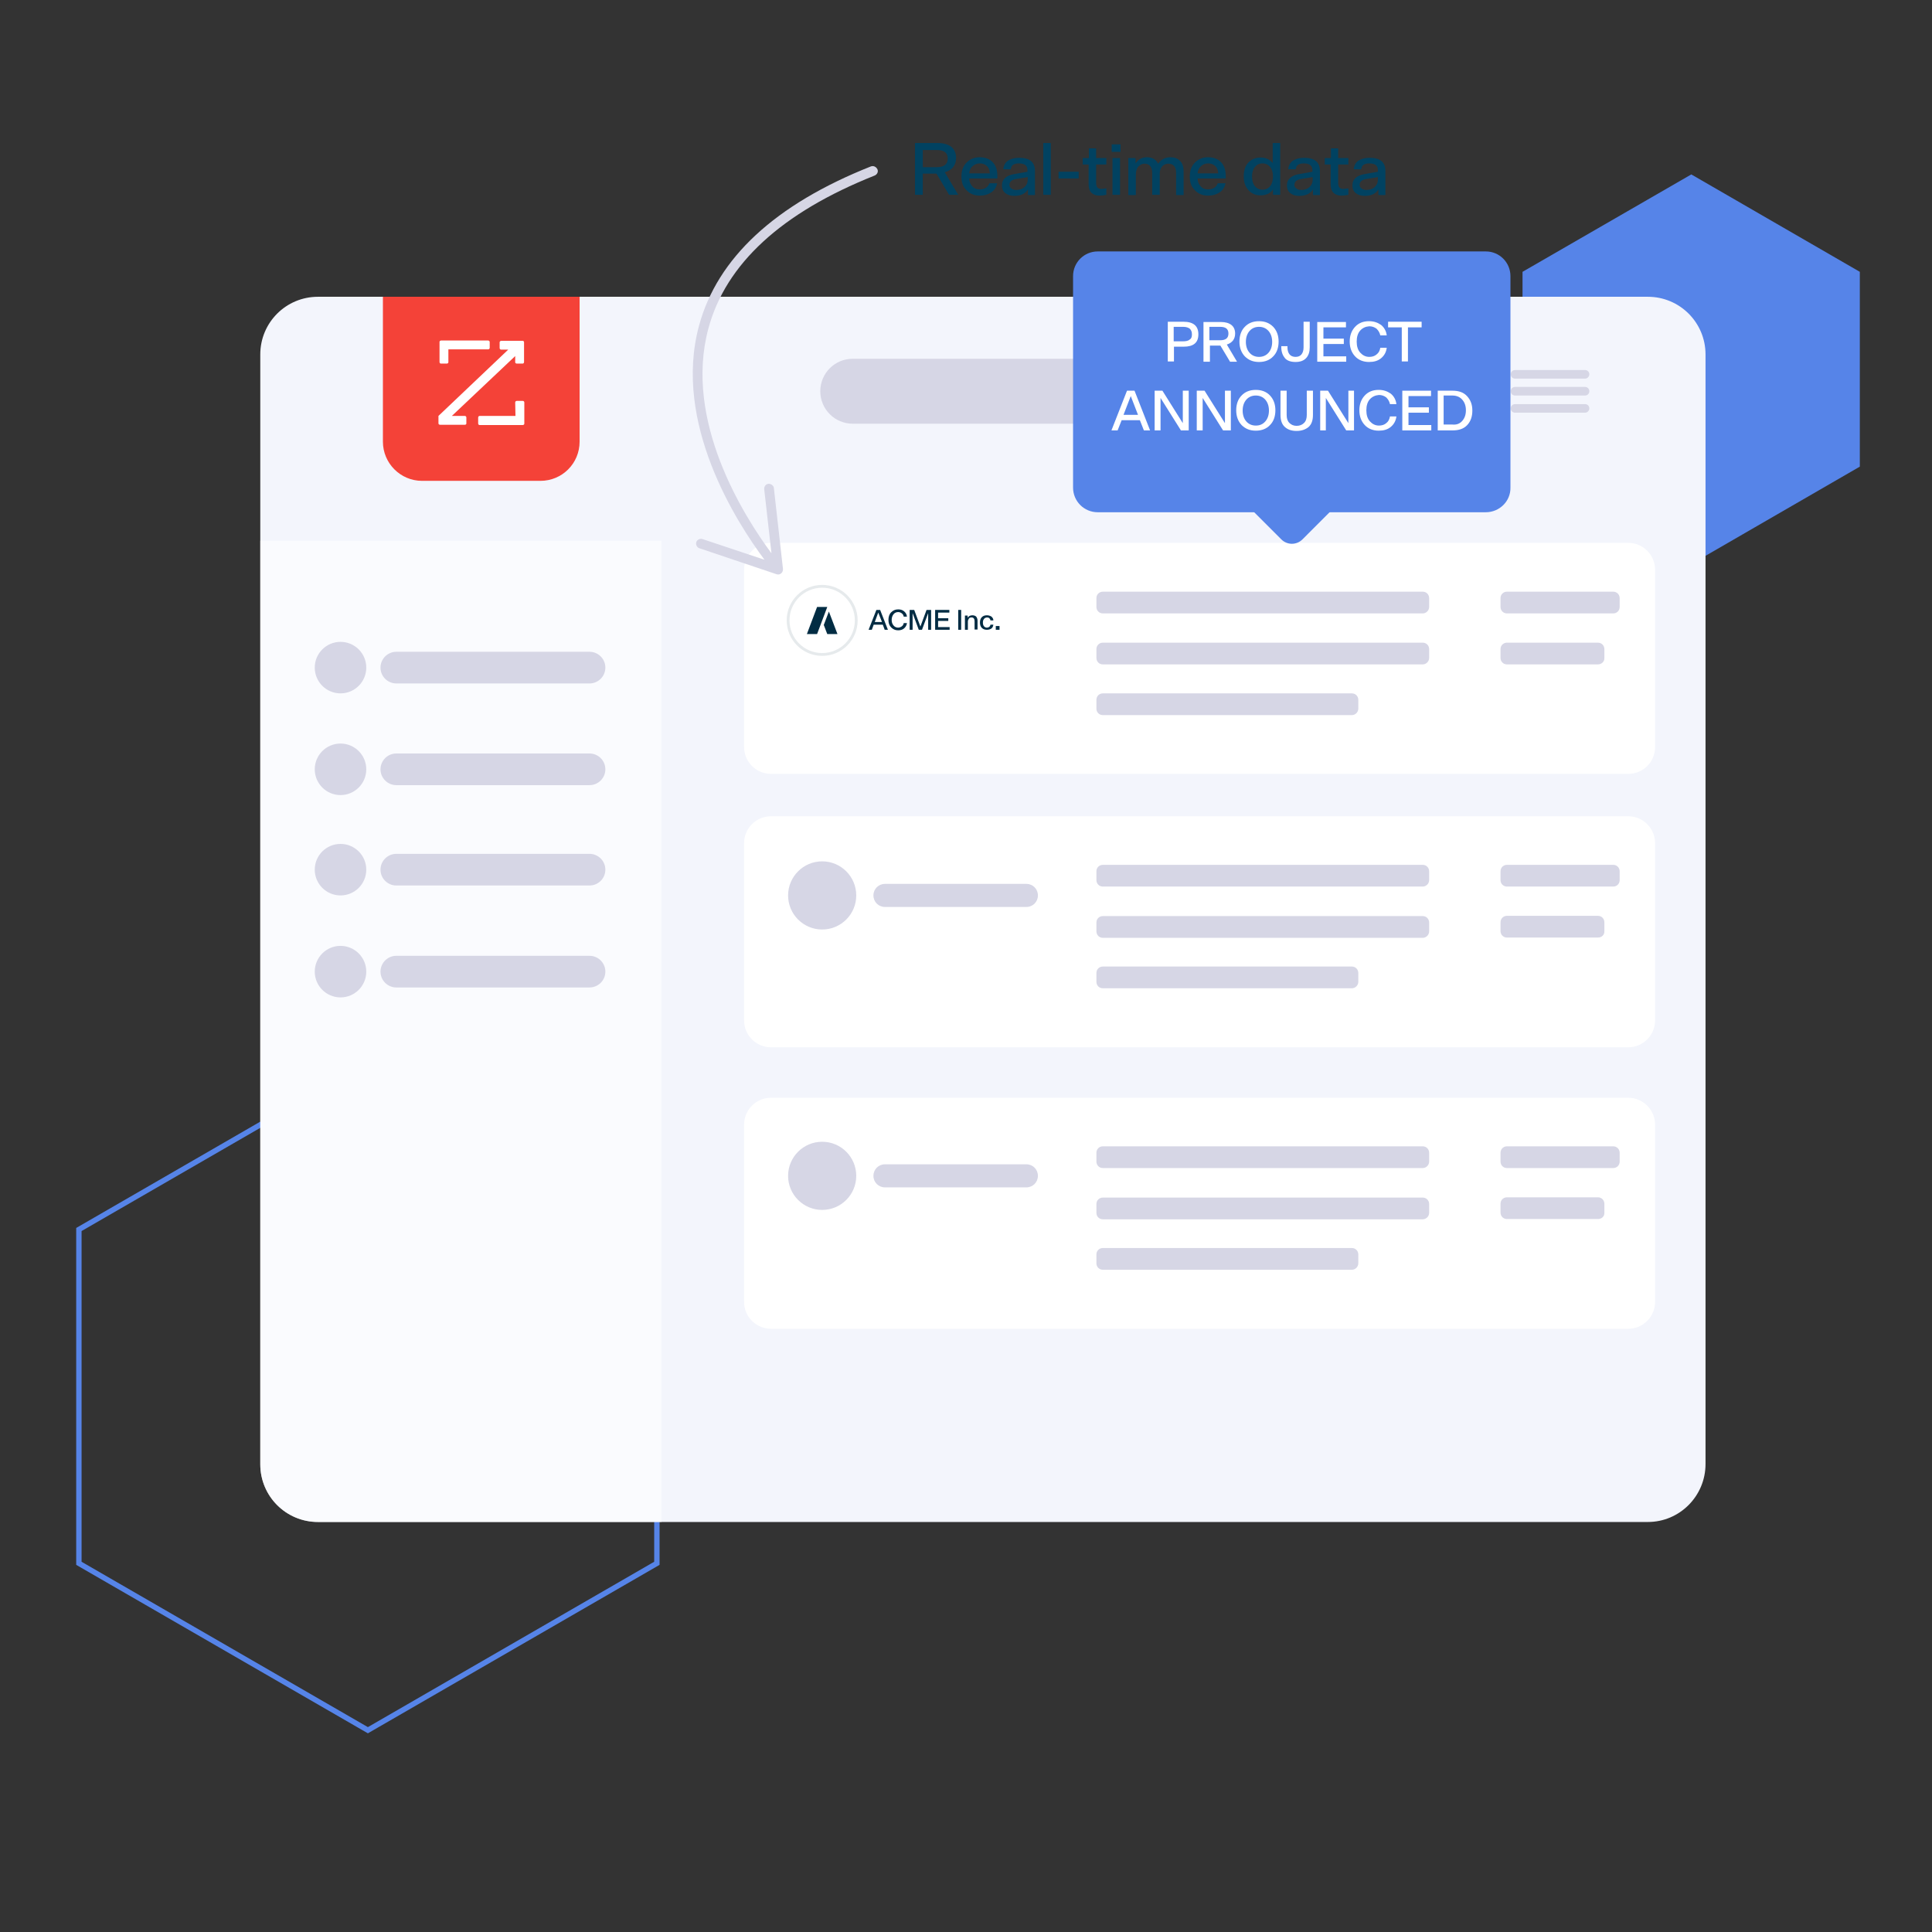 <?xml version="1.0" encoding="utf-8"?>
<!-- Generator: Adobe Illustrator 25.4.1, SVG Export Plug-In . SVG Version: 6.00 Build 0)  -->
<svg version="1.1" id="Layer_1" xmlns="http://www.w3.org/2000/svg" xmlns:xlink="http://www.w3.org/1999/xlink" x="0px" y="0px"
	 viewBox="0 0 720 720" style="enable-background:new 0 0 720 720;" xml:space="preserve">
<rect x="0" y="0" width="720" height="720" fill="#333333" stroke="none"/>
<style type="text/css">
	.st0{fill:none;stroke:#5684E8;stroke-width:2;stroke-miterlimit:10;}
	.st1{fill:#5684E8;}
	.st2{fill:#014261;}
	.st3{fill:#F3F5FC;enable-background:new    ;}
	.st4{fill:#FFFFFF;enable-background:new    ;}
	.st5{fill:#FFFFFF;}
	.st6{enable-background:new    ;}
	.st7{fill:#F44238;}
	.st8{fill:#012C43;}
	.st9{fill:#3DB76F;}
	.st10{fill:#F3F5FC;}
	.st11{fill:#012C43;enable-background:new    ;}
	.st12{fill:#D6D6E5;enable-background:new    ;}
	.st13{fill:#F2A73B;}
	.st14{fill:#D6D6E5;}
	.st15{fill:url(#SVGID_1_);stroke:#5684E8;stroke-miterlimit:10;}
	.st16{fill:#F44238;enable-background:new    ;}
	.st17{opacity:0.59;fill:#FFFFFF;}
	.st18{opacity:0.1;fill:none;stroke:#012C43;stroke-width:1.048;stroke-miterlimit:10;}
	.st19{fill:#F8761F;}
	.st20{opacity:0.22;fill:#F3F5FC;enable-background:new    ;}
</style>
<polygon class="st0" points="244.8,582.6 244.8,458.2 137.1,396 29.4,458.2 29.4,582.6 137.1,644.8 "/>
<g>
	<path class="st2" d="M341,72.7V53.3h8.4c2.2,0,3.9,0.5,5.1,1.4c1.2,1,1.8,2.4,1.8,4.2c0,1.4-0.4,2.5-1.1,3.4
		c-0.7,0.9-1.8,1.5-3.1,1.9l5,8.4h-3.4l-4.7-7.9h-5.1v7.9H341z M343.9,62.3h5.2c2.7,0,4.1-1.1,4.1-3.2c0-2.2-1.4-3.2-4.1-3.2h-5.2
		V62.3z"/>
	<path class="st2" d="M358.3,65.8c0-2.2,0.6-3.9,1.9-5.2c1.3-1.3,2.9-2,4.9-2s3.6,0.6,4.8,1.8c1.2,1.2,1.8,3,1.8,5.2v0.9h-10.5
		c0,1.1,0.4,2.1,1.1,2.9s1.6,1.2,2.8,1.2c0.9,0,1.6-0.2,2.3-0.6c0.6-0.4,1.1-1,1.3-1.7h2.9c-0.3,1.5-1,2.6-2.2,3.4
		c-1.2,0.8-2.6,1.2-4.2,1.2c-2,0-3.6-0.6-4.9-1.9C358.9,69.7,358.3,68,358.3,65.8z M361.2,64.6h7.7c-0.1-1.2-0.4-2.1-1.1-2.7
		c-0.7-0.7-1.6-1-2.6-1c-1.1,0-1.9,0.3-2.7,1C361.7,62.5,361.3,63.5,361.2,64.6z"/>
	<path class="st2" d="M385.7,72.7h-2.6v-2.1c-1,1.6-2.7,2.4-5.1,2.4c-1.3,0-2.4-0.3-3.3-1c-0.9-0.7-1.3-1.7-1.3-2.9
		c0-1.2,0.4-2.1,1.2-2.8c0.8-0.7,1.9-1.2,3.2-1.4l5.1-0.9v-0.6c0-1.7-1.1-2.5-3.2-2.5c-1.9,0-2.9,0.7-3,2.2h-2.8
		c0.1-1.4,0.7-2.5,1.7-3.2c1.1-0.7,2.5-1.1,4.2-1.1c1.9,0,3.4,0.4,4.4,1.2c1,0.8,1.5,2.1,1.5,3.7V72.7z M378.7,70.8
		c1.2,0,2.2-0.3,3-1s1.3-1.6,1.3-2.9V66l-4.3,0.7c-1.7,0.3-2.5,1-2.5,2.2c0,0.6,0.2,1,0.7,1.3C377.3,70.6,377.9,70.8,378.7,70.8z"/>
	<path class="st2" d="M388.8,53.3h2.8v19.3h-2.8V53.3z"/>
	<path class="st2" d="M394.5,66.5v-2.5h7.5v2.5H394.5z"/>
	<path class="st2" d="M403.5,61.3v-2.4h2.3v-3.6h2.7v3.6h3.8v2.4h-3.8V68c0,0.8,0.1,1.4,0.4,1.8c0.3,0.4,0.8,0.6,1.5,0.6
		c0.6,0,1.2-0.1,1.9-0.2v2.4c-0.8,0.2-1.7,0.3-2.6,0.3c-1.3,0-2.3-0.4-3-1.1c-0.7-0.7-1-1.8-1-3.2v-7.3H403.5z"/>
	<path class="st2" d="M414.3,56.6v-2.8h3.3v2.8H414.3z M414.6,58.9h2.8v13.7h-2.8V58.9z"/>
	<path class="st2" d="M441.1,64v8.7h-2.8v-8.3c0-2.2-1-3.4-2.9-3.4c-0.9,0-1.6,0.3-2.3,1c-0.6,0.7-0.9,1.6-0.9,2.7v7.9h-2.8v-8.1
		c0-2.3-1-3.5-2.9-3.5c-0.9,0-1.6,0.4-2.3,1.1c-0.6,0.7-0.9,1.7-0.9,3v7.6h-2.8V58.9h2.7v2c1-1.5,2.4-2.3,4.2-2.3
		c2,0,3.4,0.8,4.2,2.4c1.1-1.6,2.7-2.4,4.6-2.4c1.5,0,2.6,0.4,3.5,1.3C440.7,60.8,441.1,62.2,441.1,64z"/>
	<path class="st2" d="M443.4,65.8c0-2.2,0.6-3.9,1.9-5.2c1.3-1.3,2.9-2,4.9-2c2,0,3.6,0.6,4.8,1.8c1.2,1.2,1.8,3,1.8,5.2v0.9h-10.5
		c0,1.1,0.4,2.1,1.1,2.9c0.7,0.8,1.6,1.2,2.8,1.2c0.9,0,1.6-0.2,2.3-0.6c0.6-0.4,1.1-1,1.3-1.7h2.9c-0.3,1.5-1,2.6-2.2,3.4
		c-1.2,0.8-2.6,1.2-4.2,1.2c-2,0-3.6-0.6-4.9-1.9C444,69.7,443.4,68,443.4,65.8z M446.3,64.6h7.7c-0.1-1.2-0.4-2.1-1.1-2.7
		c-0.7-0.7-1.6-1-2.6-1c-1.1,0-1.9,0.3-2.7,1C446.9,62.5,446.4,63.5,446.3,64.6z"/>
	<path class="st2" d="M469.8,58.7c1.9,0,3.4,0.7,4.5,2.1v-7.5h2.8v19.3h-2.7v-2c-1,1.5-2.6,2.2-4.7,2.2c-1.7,0-3.2-0.6-4.4-1.9
		c-1.2-1.3-1.8-3-1.8-5.2c0-2.2,0.6-4,1.8-5.2C466.5,59.3,468,58.7,469.8,58.7z M470.5,60.9c-1.3,0-2.2,0.5-2.9,1.4
		c-0.7,0.9-1,2.1-1,3.5c0,1.4,0.3,2.6,1,3.5c0.7,0.9,1.7,1.4,2.9,1.4c1.2,0,2.2-0.5,2.9-1.4c0.7-0.9,1-2.1,1-3.5
		c0-1.4-0.3-2.6-1-3.5C472.7,61.4,471.7,60.9,470.5,60.9z"/>
	<path class="st2" d="M491.9,72.7h-2.6v-2.1c-1,1.6-2.7,2.4-5.1,2.4c-1.3,0-2.4-0.3-3.3-1c-0.9-0.7-1.3-1.7-1.3-2.9
		c0-1.2,0.4-2.1,1.2-2.8c0.8-0.7,1.9-1.2,3.2-1.4l5.1-0.9v-0.6c0-1.7-1.1-2.5-3.2-2.5c-1.9,0-2.9,0.7-3,2.2h-2.8
		c0.1-1.4,0.7-2.5,1.7-3.2c1.1-0.7,2.5-1.1,4.2-1.1c1.9,0,3.4,0.4,4.4,1.2c1,0.8,1.5,2.1,1.5,3.7V72.7z M484.9,70.8
		c1.2,0,2.2-0.3,3-1s1.3-1.6,1.3-2.9V66l-4.3,0.7c-1.7,0.3-2.5,1-2.5,2.2c0,0.6,0.2,1,0.7,1.3C483.4,70.6,484.1,70.8,484.9,70.8z"/>
	<path class="st2" d="M493.7,61.3v-2.4h2.3v-3.6h2.7v3.6h3.8v2.4h-3.8V68c0,0.8,0.1,1.4,0.4,1.8c0.3,0.4,0.8,0.6,1.5,0.6
		c0.6,0,1.2-0.1,1.9-0.2v2.4c-0.8,0.2-1.7,0.3-2.6,0.3c-1.3,0-2.3-0.4-3-1.1c-0.7-0.7-1-1.8-1-3.2v-7.3H493.7z"/>
	<path class="st2" d="M516.3,72.7h-2.6v-2.1c-1,1.6-2.7,2.4-5.1,2.4c-1.3,0-2.4-0.3-3.3-1c-0.9-0.7-1.3-1.7-1.3-2.9
		c0-1.2,0.4-2.1,1.2-2.8c0.8-0.7,1.9-1.2,3.2-1.4l5.1-0.9v-0.6c0-1.7-1.1-2.5-3.2-2.5c-1.9,0-2.9,0.7-3,2.2h-2.8
		c0.1-1.4,0.7-2.5,1.7-3.2c1.1-0.7,2.5-1.1,4.2-1.1c1.9,0,3.4,0.4,4.4,1.2c1,0.8,1.5,2.1,1.5,3.7V72.7z M509.2,70.8
		c1.2,0,2.2-0.3,3-1s1.3-1.6,1.3-2.9V66l-4.3,0.7c-1.7,0.3-2.5,1-2.5,2.2c0,0.6,0.2,1,0.7,1.3C507.8,70.6,508.4,70.8,509.2,70.8z"/>
</g>
<polygon class="st1" points="693.1,173.9 693.1,101.3 630.3,65 567.4,101.3 567.4,173.9 630.3,210.2 "/>
<path class="st3" d="M614.1,567.2H118.5c-11.9,0-21.5-9.6-21.5-21.5V132.1c0-11.9,9.6-21.5,21.5-21.5h495.6
	c11.9,0,21.5,9.6,21.5,21.5v413.5C635.6,557.5,626,567.2,614.1,567.2z"/>
<path class="st16" d="M201.4,179.2h-44.1c-8.1,0-14.6-6.6-14.6-14.6v-54H216v54C216,172.7,209.5,179.2,201.4,179.2z"/>
<path class="st12" d="M531.9,157.9H317.8c-6.7,0-12.1-5.4-12.1-12.1v0c0-6.7,5.4-12.1,12.1-12.1h214.1c6.7,0,12.1,5.4,12.1,12.1v0
	C544,152.5,538.6,157.9,531.9,157.9z"/>
<g>
	<path id="Path_11_2_" class="st5" d="M186.9,127h7.8c0.3,0,0.6,0.2,0.6,0.5c0,0,0,0,0,0v7.4c0,0.3-0.2,0.6-0.5,0.6l0,0h-2.2
		c-0.3,0-0.6-0.2-0.6-0.5c0,0,0,0,0,0v-2.3L168.4,155h4.8c0.3,0,0.6,0.2,0.6,0.6c0,0,0,0,0,0v2.2c0,0.3-0.2,0.5-0.6,0.5h0h-9.2
		c-0.3,0-0.6-0.2-0.6-0.5c0,0,0,0,0,0V155l26-24.7h-2.6c-0.3,0-0.6-0.2-0.6-0.6v-2.2C186.3,127.2,186.5,127,186.9,127z"/>
	<path id="Path_12_2_" class="st5" d="M167.1,130.2h14.8c0.3,0,0.6-0.2,0.6-0.6c0,0,0,0,0,0v-2.1c0-0.3-0.2-0.6-0.6-0.6c0,0,0,0,0,0
		h-17.5c-0.3,0-0.6,0.2-0.6,0.5v0v7.5c0,0.3,0.2,0.6,0.5,0.6l0,0h2.2c0.3,0,0.6-0.2,0.6-0.5c0,0,0,0,0,0v0L167.1,130.2z"/>
	<path id="Path_13_2_" class="st5" d="M192.1,155h-13.3c-0.3,0-0.6,0.2-0.6,0.6c0,0,0,0,0,0v2.2c0,0.3,0.2,0.6,0.5,0.6l0,0h16.1
		c0.3,0,0.6-0.2,0.6-0.5c0,0,0,0,0,0V150c0-0.3-0.2-0.6-0.6-0.6c0,0,0,0,0,0h-2.2c-0.3,0-0.6,0.2-0.6,0.6c0,0,0,0,0,0L192.1,155z"/>
</g>
<g>
	<path class="st14" d="M590.7,141.1h-26.1c-0.9,0-1.6-0.7-1.6-1.6l0,0c0-0.9,0.7-1.6,1.6-1.6h26.1c0.9,0,1.6,0.7,1.6,1.6l0,0
		C592.3,140.3,591.6,141.1,590.7,141.1z"/>
	<path class="st14" d="M590.7,147.4h-26.1c-0.9,0-1.6-0.7-1.6-1.6l0,0c0-0.9,0.7-1.6,1.6-1.6h26.1c0.9,0,1.6,0.7,1.6,1.6l0,0
		C592.3,146.7,591.6,147.4,590.7,147.4z"/>
	<path class="st14" d="M590.7,153.8h-26.1c-0.9,0-1.6-0.7-1.6-1.6v0c0-0.9,0.7-1.6,1.6-1.6h26.1c0.9,0,1.6,0.7,1.6,1.6v0
		C592.3,153,591.6,153.8,590.7,153.8z"/>
</g>
<path class="st17" d="M246.5,567.2h-128c-11.9,0-21.5-9.6-21.5-21.5V201.5h149.5V567.2z"/>
<circle class="st12" cx="126.9" cy="248.8" r="9.6"/>
<path class="st12" d="M219.7,292.6h-72c-3.2,0-5.9-2.6-5.9-5.9v0c0-3.2,2.6-5.9,5.9-5.9h72c3.2,0,5.9,2.6,5.9,5.9v0
	C225.6,290,222.9,292.6,219.7,292.6z"/>
<path class="st12" d="M219.7,254.7h-72c-3.2,0-5.9-2.6-5.9-5.9l0,0c0-3.2,2.6-5.9,5.9-5.9h72c3.2,0,5.9,2.6,5.9,5.9l0,0
	C225.6,252.1,222.9,254.7,219.7,254.7z"/>
<circle class="st12" cx="126.9" cy="286.7" r="9.6"/>
<path class="st12" d="M219.7,330h-72c-3.2,0-5.9-2.6-5.9-5.9v0c0-3.2,2.6-5.9,5.9-5.9h72c3.2,0,5.9,2.6,5.9,5.9v0
	C225.6,327.4,222.9,330,219.7,330z"/>
<circle class="st12" cx="126.9" cy="324.1" r="9.6"/>
<path class="st12" d="M219.7,368h-72c-3.2,0-5.9-2.6-5.9-5.9l0,0c0-3.2,2.6-5.9,5.9-5.9h72c3.2,0,5.9,2.6,5.9,5.9l0,0
	C225.6,365.4,222.9,368,219.7,368z"/>
<circle class="st12" cx="126.9" cy="362.1" r="9.6"/>
<path class="st5" d="M606.8,288.4H287.3c-5.5,0-10-4.5-10-10v-66.1c0-5.5,4.5-10,10-10h319.5c5.5,0,10,4.5,10,10v66.1
	C616.8,284,612.3,288.4,606.8,288.4z"/>
<g class="st6">
	<path class="st8" d="M329.7,234.7l-0.7-1.9h-3.4l-0.7,1.9h-1.2l2.9-7.4h1.4l2.9,7.4H329.7z M327.3,228.3l-1.3,3.5h2.7L327.3,228.3z
		"/>
	<path class="st8" d="M333,228.9c-0.4,0.5-0.7,1.2-0.7,2.1c0,0.9,0.2,1.5,0.7,2.1c0.4,0.5,1,0.8,1.7,0.8c0.5,0,1-0.2,1.4-0.5
		c0.4-0.3,0.6-0.7,0.7-1.2h1.2c-0.1,0.8-0.5,1.5-1.1,2c-0.6,0.5-1.3,0.7-2.2,0.7c-1.1,0-1.9-0.4-2.6-1.1c-0.7-0.7-1-1.6-1-2.8
		c0-1.1,0.3-2.1,1-2.8c0.7-0.7,1.5-1.1,2.6-1.1c0.9,0,1.6,0.2,2.2,0.7c0.6,0.5,1,1.1,1.1,2h-1.2c-0.1-0.5-0.3-0.9-0.7-1.2
		c-0.4-0.3-0.8-0.5-1.4-0.5C334,228.1,333.4,228.4,333,228.9z"/>
	<path class="st8" d="M342.4,234.7l-2.3-6.2v6.2h-1.1v-7.4h1.7l2.3,6.2l2.3-6.2h1.7v7.4h-1.1v-6.2l-2.3,6.2H342.4z"/>
	<path class="st8" d="M348.5,234.7v-7.4h5.3v1h-4.2v2.1h3.8v1h-3.8v2.3h4.3v1H348.5z"/>
	<path class="st8" d="M357.1,234.7v-7.4h1.1v7.4H357.1z"/>
	<path class="st8" d="M360.7,234.7h-1.1v-5.3h1v0.8c0.4-0.6,1-0.9,1.8-0.9c0.6,0,1.1,0.2,1.4,0.5c0.3,0.4,0.5,0.9,0.5,1.5v3.3h-1.1
		v-3.1c0-0.9-0.4-1.4-1.1-1.4c-0.4,0-0.8,0.1-1,0.4c-0.2,0.3-0.4,0.7-0.4,1.1V234.7z"/>
	<path class="st8" d="M366.7,230.7c-0.3,0.3-0.4,0.8-0.4,1.3c0,0.6,0.1,1,0.4,1.4c0.3,0.3,0.6,0.5,1.1,0.5c0.3,0,0.6-0.1,0.9-0.3
		c0.2-0.2,0.4-0.5,0.4-0.8h1.1c-0.1,0.6-0.3,1.1-0.7,1.4c-0.4,0.3-1,0.5-1.7,0.5c-0.8,0-1.4-0.2-1.9-0.7c-0.5-0.5-0.7-1.2-0.7-2
		c0-0.8,0.2-1.5,0.7-2c0.5-0.5,1.1-0.7,1.9-0.7c0.7,0,1.2,0.2,1.7,0.5c0.4,0.4,0.7,0.8,0.7,1.4h-1.1c0-0.3-0.2-0.6-0.4-0.8
		c-0.2-0.2-0.5-0.3-0.9-0.3C367.3,230.2,366.9,230.3,366.7,230.7z"/>
	<path class="st8" d="M371.1,234.7v-1.4h1.4v1.4H371.1z"/>
</g>
<g>
	<circle class="st18" cx="306.4" cy="231.2" r="12.7"/>
	<g>
		<polygon class="st11" points="304.5,236.3 300.7,236.3 304.5,226.2 308.3,226.2 		"/>
		<g class="st6">
			<polygon class="st8" points="308.9,227.9 307,232.9 308.3,236.3 312.1,236.3 			"/>
		</g>
	</g>
</g>
<path class="st12" d="M530.2,228.6H411c-1.4,0-2.4-1.1-2.4-2.4v-3.3c0-1.4,1.1-2.4,2.4-2.4h119.2c1.4,0,2.4,1.1,2.4,2.4v3.3
	C532.6,227.5,531.5,228.6,530.2,228.6z"/>
<path class="st12" d="M601.2,228.6h-39.6c-1.4,0-2.4-1.1-2.4-2.4v-3.3c0-1.4,1.1-2.4,2.4-2.4h39.6c1.4,0,2.4,1.1,2.4,2.4v3.3
	C603.6,227.5,602.6,228.6,601.2,228.6z"/>
<path class="st12" d="M595.5,247.6h-33.9c-1.4,0-2.4-1.1-2.4-2.4v-3.3c0-1.4,1.1-2.4,2.4-2.4h33.9c1.4,0,2.4,1.1,2.4,2.4v3.3
	C598,246.5,596.9,247.6,595.5,247.6z"/>
<path class="st12" d="M530.2,247.6H411c-1.4,0-2.4-1.1-2.4-2.4v-3.3c0-1.4,1.1-2.4,2.4-2.4h119.2c1.4,0,2.4,1.1,2.4,2.4v3.3
	C532.6,246.5,531.5,247.6,530.2,247.6z"/>
<path class="st12" d="M503.8,266.5H411c-1.4,0-2.4-1.1-2.4-2.4v-3.3c0-1.4,1.1-2.4,2.4-2.4h92.8c1.4,0,2.4,1.1,2.4,2.4v3.3
	C506.2,265.4,505.1,266.5,503.8,266.5z"/>
<path class="st5" d="M606.8,390.3H287.3c-5.5,0-10-4.5-10-10v-66.1c0-5.5,4.5-10,10-10h319.5c5.5,0,10,4.5,10,10v66.1
	C616.8,385.8,612.3,390.3,606.8,390.3z"/>
<circle class="st12" cx="306.4" cy="333.7" r="12.7"/>
<path class="st12" d="M530.2,330.4H411c-1.4,0-2.4-1.1-2.4-2.4v-3.3c0-1.4,1.1-2.4,2.4-2.4h119.2c1.4,0,2.4,1.1,2.4,2.4v3.3
	C532.6,329.3,531.5,330.4,530.2,330.4z"/>
<path class="st12" d="M601.2,330.4h-39.6c-1.4,0-2.4-1.1-2.4-2.4v-3.3c0-1.4,1.1-2.4,2.4-2.4h39.6c1.4,0,2.4,1.1,2.4,2.4v3.3
	C603.6,329.3,602.6,330.4,601.2,330.4z"/>
<path class="st12" d="M595.5,349.4h-33.9c-1.4,0-2.4-1.1-2.4-2.4v-3.3c0-1.4,1.1-2.4,2.4-2.4h33.9c1.4,0,2.4,1.1,2.4,2.4v3.3
	C598,348.4,596.9,349.4,595.5,349.4z"/>
<path class="st12" d="M530.2,349.5H411c-1.4,0-2.4-1.1-2.4-2.4v-3.3c0-1.4,1.1-2.4,2.4-2.4h119.2c1.4,0,2.4,1.1,2.4,2.4v3.3
	C532.6,348.4,531.5,349.5,530.2,349.5z"/>
<path class="st12" d="M503.8,368.3H411c-1.4,0-2.4-1.1-2.4-2.4v-3.3c0-1.4,1.1-2.4,2.4-2.4h92.8c1.4,0,2.4,1.1,2.4,2.4v3.3
	C506.2,367.2,505.1,368.3,503.8,368.3z"/>
<path class="st5" d="M606.8,495.2H287.3c-5.5,0-10-4.5-10-10v-66.1c0-5.5,4.5-10,10-10h319.5c5.5,0,10,4.5,10,10v66.1
	C616.8,490.7,612.3,495.2,606.8,495.2z"/>
<path class="st12" d="M530.2,435.3H411c-1.4,0-2.4-1.1-2.4-2.4v-3.3c0-1.4,1.1-2.4,2.4-2.4h119.2c1.4,0,2.4,1.1,2.4,2.4v3.3
	C532.6,434.2,531.5,435.3,530.2,435.3z"/>
<path class="st12" d="M601.2,435.3h-39.6c-1.4,0-2.4-1.1-2.4-2.4v-3.3c0-1.4,1.1-2.4,2.4-2.4h39.6c1.4,0,2.4,1.1,2.4,2.4v3.3
	C603.6,434.2,602.6,435.3,601.2,435.3z"/>
<path class="st12" d="M595.5,454.3h-33.9c-1.4,0-2.4-1.1-2.4-2.4v-3.3c0-1.4,1.1-2.4,2.4-2.4h33.9c1.4,0,2.4,1.1,2.4,2.4v3.3
	C598,453.3,596.9,454.3,595.5,454.3z"/>
<path class="st12" d="M530.2,454.4H411c-1.4,0-2.4-1.1-2.4-2.4v-3.3c0-1.4,1.1-2.4,2.4-2.4h119.2c1.4,0,2.4,1.1,2.4,2.4v3.3
	C532.6,453.3,531.5,454.4,530.2,454.4z"/>
<path class="st12" d="M503.8,473.2H411c-1.4,0-2.4-1.1-2.4-2.4v-3.3c0-1.4,1.1-2.4,2.4-2.4h92.8c1.4,0,2.4,1.1,2.4,2.4v3.3
	C506.2,472.1,505.1,473.2,503.8,473.2z"/>
<g>
	<path class="st1" d="M553.7,190.9H409.1c-5.1,0-9.2-4.1-9.2-9.2v-78.8c0-5.1,4.1-9.2,9.2-9.2h144.6c5.1,0,9.2,4.1,9.2,9.2v78.8
		C563,186.8,558.8,190.9,553.7,190.9z"/>
	<path class="st1" d="M477.5,201l-10.1-10.1c-2.2-2.2-2.2-5.7,0-7.9l10.1-10.1c2.2-2.2,5.7-2.2,7.9,0l10.1,10.1
		c2.2,2.2,2.2,5.7,0,7.9L485.4,201C483.2,203.2,479.7,203.2,477.5,201z"/>
</g>
<path class="st12" d="M382.5,338h-52.7c-2.4,0-4.3-1.9-4.3-4.3l0,0c0-2.4,1.9-4.3,4.3-4.3h52.7c2.4,0,4.3,1.9,4.3,4.3l0,0
	C386.8,336.1,384.9,338,382.5,338z"/>
<circle class="st12" cx="306.4" cy="438.2" r="12.7"/>
<path class="st12" d="M382.5,442.5h-52.7c-2.4,0-4.3-1.9-4.3-4.3l0,0c0-2.4,1.9-4.3,4.3-4.3h52.7c2.4,0,4.3,1.9,4.3,4.3l0,0
	C386.8,440.6,384.9,442.5,382.5,442.5z"/>
<path class="st14" d="M324.6,62c-35.8,14.2-57.3,34.2-64.1,59.4c-9.8,36.2,13.9,73.1,24.4,87.2l-23.1-7.7c-0.9-0.3-2,0.2-2.3,1.1
	c-0.3,0.9,0.2,2,1.1,2.3l28.8,9.7c0.6,0.2,1.2,0.1,1.7-0.3c0.5-0.4,0.7-1,0.7-1.6l-3.4-30.2c0-0.4-0.2-0.7-0.4-0.9
	c-0.4-0.5-1-0.7-1.6-0.7c-1,0.1-1.7,1-1.6,2l2.7,23.9c-10.3-13.9-32.8-49.4-23.5-83.8c6.5-24.1,27.3-43.2,62-57
	c0.9-0.4,1.4-1.4,1-2.3C326.5,62.1,325.5,61.7,324.6,62z"/>
<g>
	<path class="st5" d="M446.6,124.6c0,3.1-1.8,4.6-5.5,4.6h-3.6v5.5h-2.3v-14.8h5.8C444.8,119.9,446.6,121.5,446.6,124.6z
		 M444.2,124.6c0-1-0.3-1.6-0.8-2.1c-0.5-0.4-1.3-0.7-2.5-0.7h-3.5v5.4h3.5c1.1,0,2-0.2,2.5-0.7C444,126.2,444.2,125.5,444.2,124.6z
		"/>
	<path class="st5" d="M448.5,134.8v-14.8h6.5c1.7,0,3,0.4,3.9,1.1c0.9,0.7,1.4,1.8,1.4,3.2c0,1.1-0.3,1.9-0.8,2.6
		c-0.6,0.7-1.3,1.2-2.3,1.5l3.8,6.4h-2.6l-3.6-6h-3.9v6H448.5z M450.7,126.8h4c2.1,0,3.1-0.8,3.1-2.5c0-1.7-1-2.5-3.1-2.5h-4V126.8z
		"/>
	<path class="st5" d="M474.5,121.8c1.3,1.4,2,3.2,2,5.5c0,2.3-0.7,4.2-2,5.5c-1.3,1.4-3.1,2.1-5.3,2.1c-2.2,0-3.9-0.7-5.3-2.1
		c-1.3-1.4-2-3.2-2-5.5c0-2.3,0.7-4.2,2-5.5c1.3-1.4,3.1-2.1,5.3-2.1C471.4,119.7,473.1,120.4,474.5,121.8z M472.7,131.5
		c0.9-1,1.4-2.4,1.4-4.1c0-1.7-0.5-3.1-1.4-4.1c-0.9-1-2.1-1.5-3.5-1.5c-1.4,0-2.6,0.5-3.5,1.5c-0.9,1-1.4,2.4-1.4,4.1
		c0,1.7,0.5,3.1,1.4,4.1c0.9,1,2.1,1.5,3.5,1.5C470.6,133,471.8,132.5,472.7,131.5z"/>
	<path class="st5" d="M482.8,133c1,0,1.7-0.3,2.2-0.9c0.5-0.6,0.8-1.5,0.8-2.6v-9.6h2.3v9.5c0,1.7-0.4,3-1.3,4c-0.9,1-2.2,1.5-4,1.5
		c-1.8,0-3.2-0.5-4-1.5s-1.3-2.3-1.3-4V129h2.3v0.5c0,1.1,0.3,2,0.8,2.6C481.1,132.7,481.9,133,482.8,133z"/>
	<path class="st5" d="M490.9,134.8v-14.8h10.7v2h-8.4v4.2h7.6v2h-7.6v4.6h8.5v2H490.9z"/>
	<path class="st5" d="M506.9,123.2c-0.9,1-1.3,2.4-1.3,4.1c0,1.7,0.4,3.1,1.3,4.1c0.9,1,2,1.6,3.4,1.6c1.1,0,2-0.3,2.7-0.9
		c0.8-0.6,1.2-1.4,1.4-2.5h2.4c-0.2,1.6-0.9,2.9-2.1,3.9c-1.2,1-2.7,1.4-4.5,1.4c-2.1,0-3.9-0.7-5.2-2.1c-1.3-1.4-2-3.2-2-5.5
		c0-2.3,0.7-4.1,2-5.5c1.3-1.4,3-2.1,5.2-2.1c1.8,0,3.2,0.5,4.5,1.4c1.2,1,1.9,2.3,2.1,3.9h-2.4c-0.2-1-0.7-1.8-1.4-2.5
		c-0.8-0.6-1.7-0.9-2.7-0.9C508.9,121.7,507.8,122.2,506.9,123.2z"/>
	<path class="st5" d="M517.3,122v-2.1h12.5v2.1h-5.1v12.7h-2.3V122H517.3z"/>
	<path class="st5" d="M426.3,160.4l-1.5-3.8H418l-1.5,3.8h-2.3l5.8-14.8h2.8l5.8,14.8H426.3z M421.4,147.6l-2.7,7h5.4L421.4,147.6z"
		/>
	<path class="st5" d="M443,145.6v14.8h-2.9l-7.6-12.1v12.1h-2.2v-14.8h2.9l7.6,12.1v-12.1H443z"/>
	<path class="st5" d="M458.7,145.6v14.8h-2.9l-7.6-12.1v12.1H446v-14.8h2.9l7.6,12.1v-12.1H458.7z"/>
	<path class="st5" d="M473.3,147.4c1.3,1.4,2,3.2,2,5.5c0,2.3-0.7,4.2-2,5.5c-1.3,1.4-3.1,2.1-5.3,2.1c-2.2,0-3.9-0.7-5.3-2.1
		c-1.3-1.4-2-3.2-2-5.5c0-2.3,0.7-4.2,2-5.5c1.3-1.4,3.1-2.1,5.3-2.1C470.2,145.3,472,146,473.3,147.4z M471.5,157.1
		c0.9-1,1.4-2.4,1.4-4.1c0-1.7-0.5-3.1-1.4-4.1c-0.9-1-2.1-1.5-3.5-1.5c-1.4,0-2.6,0.5-3.5,1.5c-0.9,1-1.4,2.4-1.4,4.1
		c0,1.7,0.5,3.1,1.4,4.1c0.9,1,2.1,1.5,3.5,1.5C469.5,158.6,470.6,158.1,471.5,157.1z"/>
	<path class="st5" d="M483.2,160.6c-1.9,0-3.3-0.5-4.4-1.5c-1.1-1-1.6-2.5-1.6-4.5v-9h2.3v9c0,1.3,0.3,2.3,1,3
		c0.7,0.7,1.6,1.1,2.7,1.1c1.2,0,2.1-0.4,2.8-1.1c0.7-0.7,1-1.7,1-3v-9h2.3v9c0,2-0.5,3.5-1.6,4.5
		C486.5,160.1,485,160.6,483.2,160.6z"/>
	<path class="st5" d="M504.6,145.6v14.8h-2.9l-7.6-12.1v12.1H492v-14.8h2.9l7.6,12.1v-12.1H504.6z"/>
	<path class="st5" d="M510.5,148.8c-0.9,1-1.3,2.4-1.3,4.1s0.4,3.1,1.3,4.1c0.9,1,2,1.6,3.4,1.6c1.1,0,2-0.3,2.7-0.9
		c0.8-0.6,1.2-1.4,1.4-2.5h2.4c-0.2,1.6-0.9,2.9-2.1,3.9c-1.2,1-2.7,1.4-4.5,1.4c-2.1,0-3.9-0.7-5.2-2.1c-1.3-1.4-2-3.2-2-5.5
		c0-2.3,0.7-4.1,2-5.5c1.3-1.4,3-2.1,5.2-2.1c1.8,0,3.2,0.5,4.5,1.4c1.2,1,1.9,2.3,2.1,3.9h-2.4c-0.2-1-0.7-1.8-1.4-2.5
		c-0.8-0.6-1.7-0.9-2.7-0.9C512.6,147.3,511.4,147.8,510.5,148.8z"/>
	<path class="st5" d="M522.6,160.4v-14.8h10.7v2h-8.4v4.2h7.6v2h-7.6v4.6h8.5v2H522.6z"/>
	<path class="st5" d="M546.7,147.6c1.3,1.4,2,3.1,2,5.4c0,2.2-0.6,4-1.9,5.4c-1.3,1.4-3.1,2-5.5,2h-5.5v-14.8h5.5
		C543.6,145.6,545.4,146.2,546.7,147.6z M544.9,156.9c0.9-1,1.4-2.3,1.4-4c0-1.7-0.5-3-1.4-4c-0.9-1-2.1-1.5-3.7-1.5H538v10.8h3.1
		C542.8,158.4,544,157.9,544.9,156.9z"/>
</g>
</svg>
